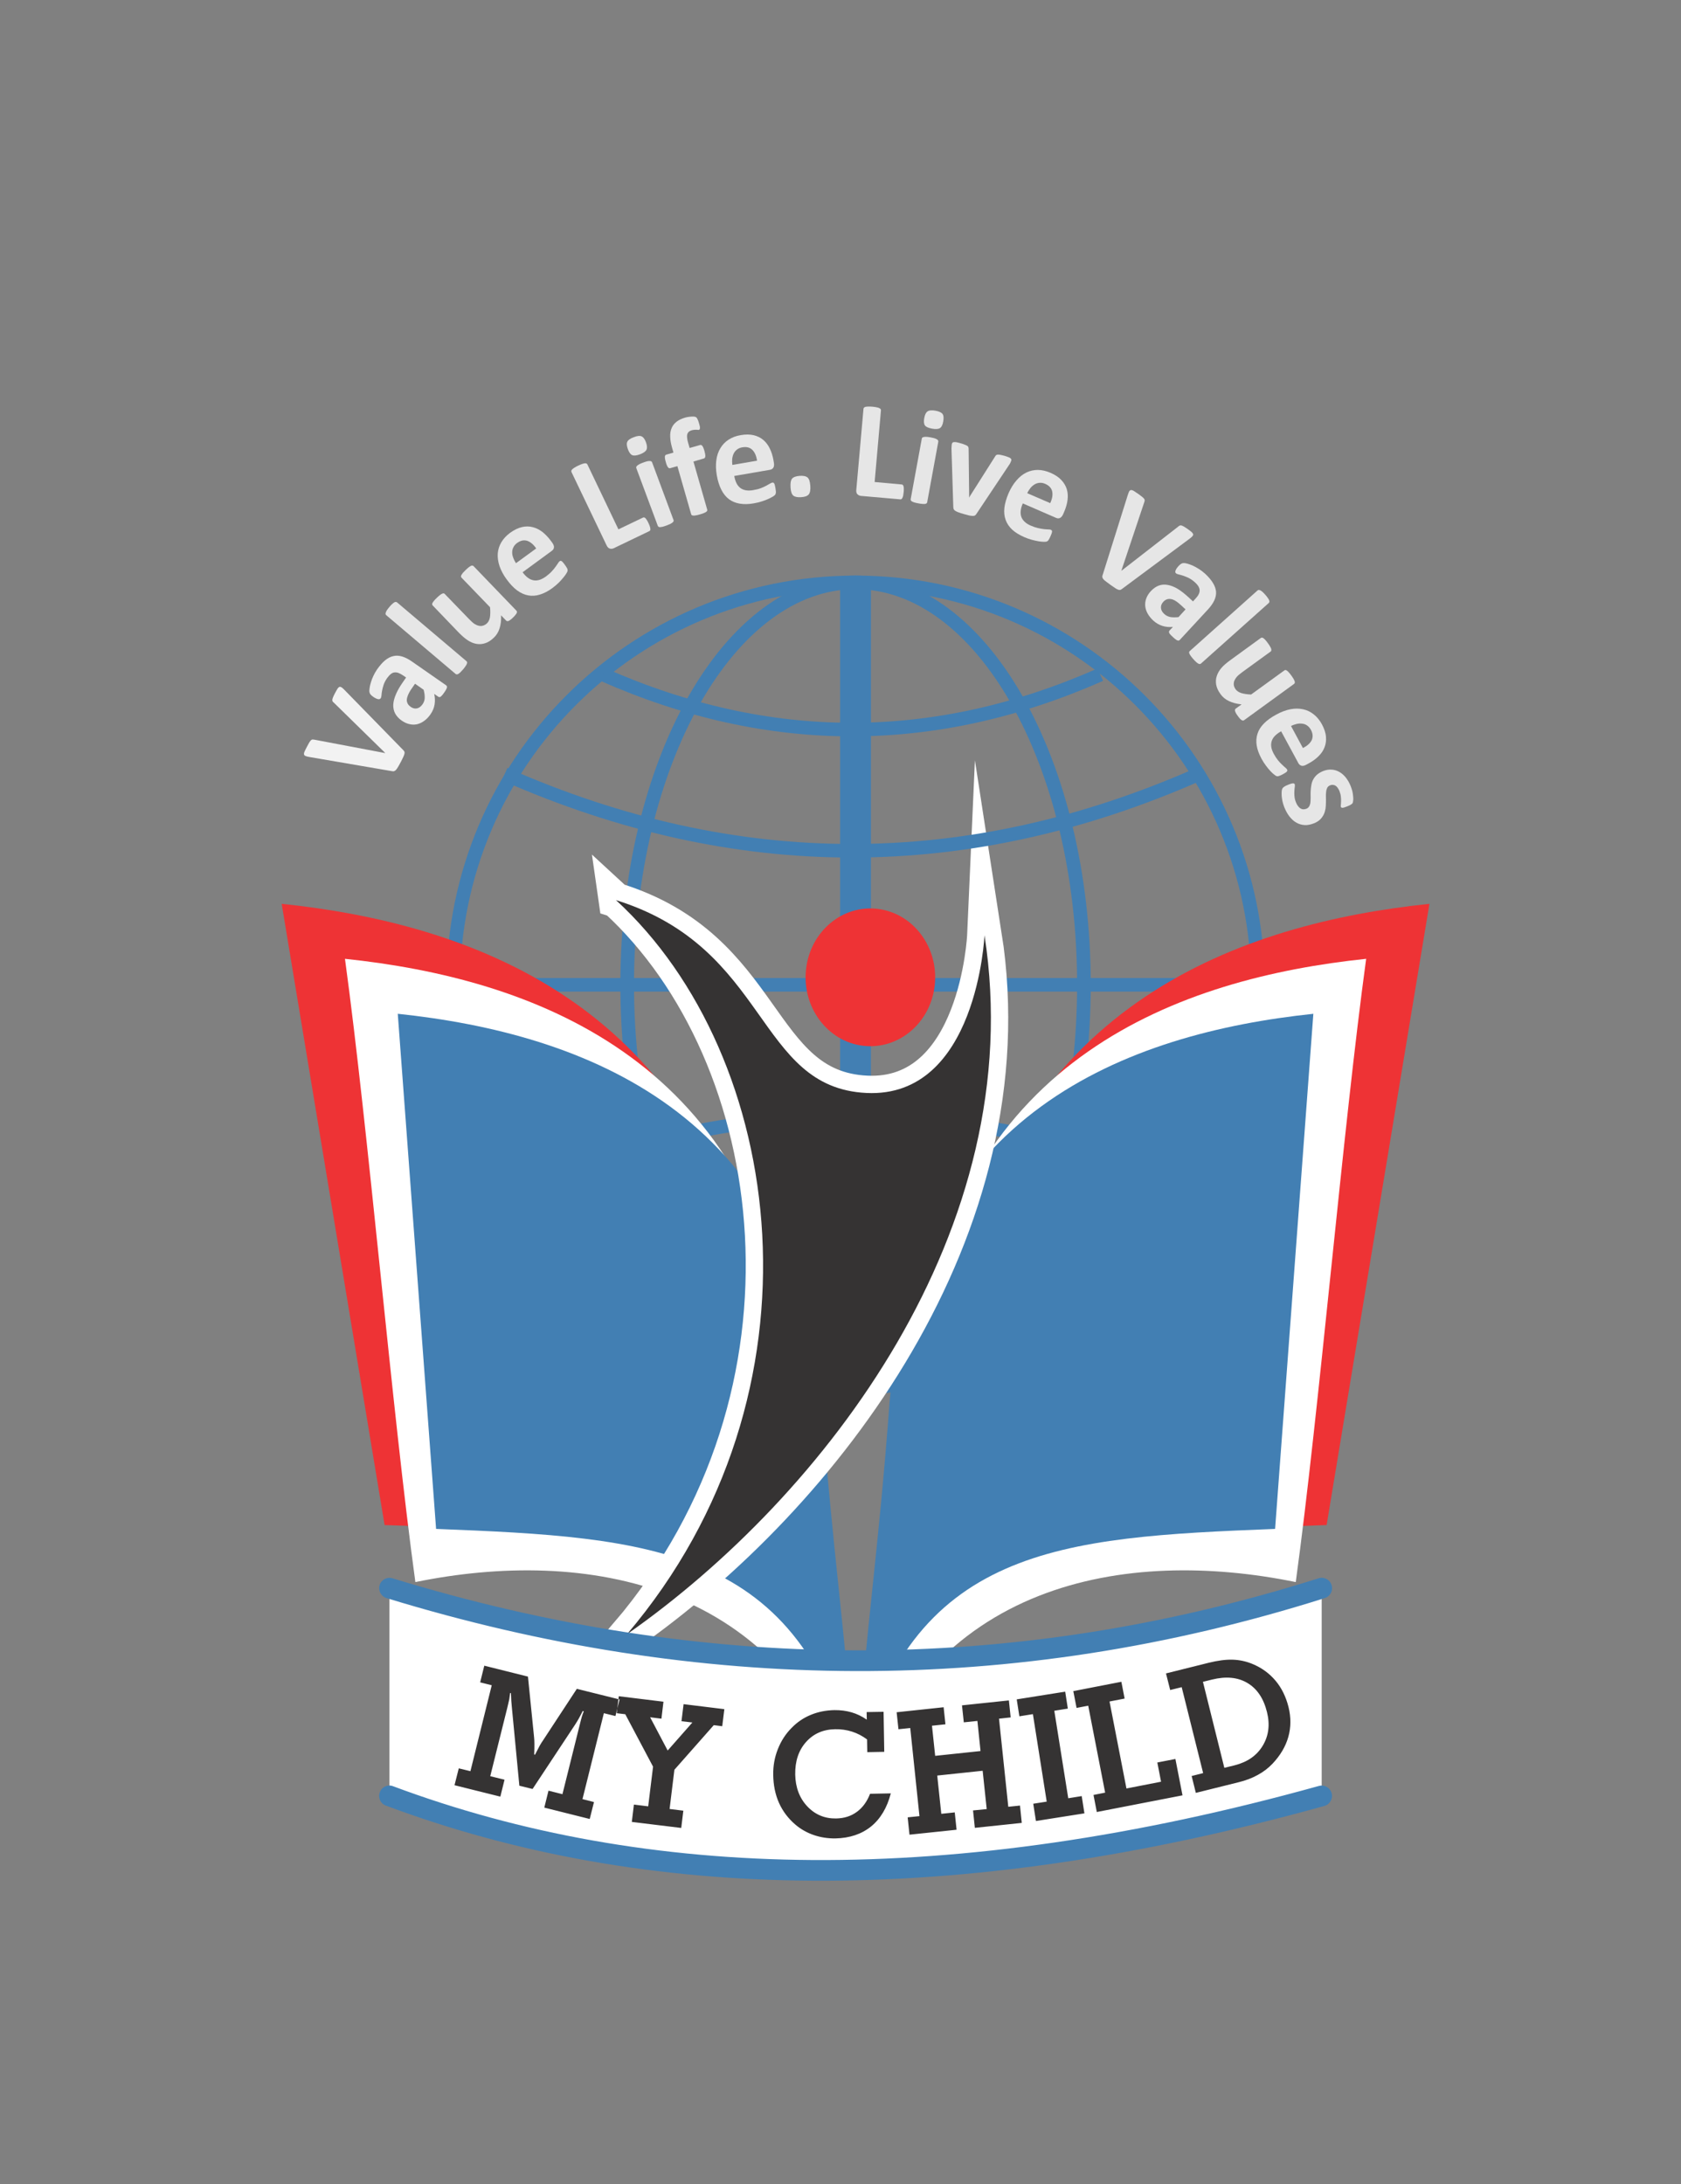 <?xml version="1.0" encoding="UTF-8" standalone="no"?>
<svg
   xmlns:dc="http://purl.org/dc/elements/1.1/"
   xmlns:cc="http://creativecommons.org/ns#"
   xmlns:rdf="http://www.w3.org/1999/02/22-rdf-syntax-ns#"
   xmlns:svg="http://www.w3.org/2000/svg"
   xmlns="http://www.w3.org/2000/svg"
   xmlns:sodipodi="http://sodipodi.sourceforge.net/DTD/sodipodi-0.dtd"
   xmlns:inkscape="http://www.inkscape.org/namespaces/inkscape"
   width="97pt"
   height="126pt"
   viewBox="0 0 97 126"
   version="1.1"
   id="svg3336"
   inkscape:version="0.92.2 (5c3e80d, 2017-08-06)"
   sodipodi:docname="logo.svg"
   inkscape:export-filename="C:\Francis\Technology\RazorPages\MyChildCore\MyChild\wwwroot\images\logo1.png"
   inkscape:export-xdpi="96"
   inkscape:export-ydpi="96">
  <rect x="0" y="0" width="97" height="126" fill="#808080" stroke="none"/>
  <defs
     id="defs3423">
    <inkscape:perspective
       sodipodi:type="inkscape:persp3d"
       inkscape:vp_x="0 : 63 : 1"
       inkscape:vp_y="0 : 1000 : 0"
       inkscape:vp_z="97 : 63 : 1"
       inkscape:persp3d-origin="48.5 : 42 : 1"
       id="perspective3427" />
  </defs>
  <sodipodi:namedview
     pagecolor="#ffffff"
     bordercolor="#666666"
     borderopacity="1"
     objecttolerance="10"
     gridtolerance="10"
     guidetolerance="10"
     inkscape:pageopacity="0"
     inkscape:pageshadow="2"
     inkscape:window-width="1920"
     inkscape:window-height="1017"
     id="namedview3421"
     showgrid="false"
     inkscape:zoom="21.384127"
     inkscape:cx="34.968692"
     inkscape:cy="124.04338"
     inkscape:window-x="-8"
     inkscape:window-y="-8"
     inkscape:window-maximized="1"
     inkscape:current-layer="surface744" />
  <g
     id="surface744"
     transform="translate(0,-9.4032641e-6)">
    <path
       style="fill:none;stroke:#427fb3;stroke-width:0.783;stroke-linecap:butt;stroke-linejoin:miter;stroke-miterlimit:22.926;stroke-opacity:1"
       d="m -0.001,-9.5e-4 c 12.82,0 23.219,-10.395 23.219,-23.215 0,-12.816 -10.398,-23.215 -23.219,-23.215 -12.816,0 -23.211,10.398 -23.211,23.215 0,12.82 10.395,23.215 23.211,23.215 z"
       id="path3339"
       inkscape:connector-curvature="0"
       transform="matrix(1,0,0,-1,49.368,33.593)" />
    <path
       style="fill:none;stroke:#427fb3;stroke-width:0.787;stroke-linecap:butt;stroke-linejoin:miter;stroke-miterlimit:22.926;stroke-opacity:1"
       d="m -0.001,-9.5e-4 c 7.281,0 13.18,-10.395 13.18,-23.215 0,-12.816 -5.898,-23.215 -13.18,-23.215 -7.273,0 -13.176,10.398 -13.176,23.215 0,12.82 5.902,23.215 13.176,23.215 z"
       id="path3341"
       inkscape:connector-curvature="0"
       transform="matrix(1,0,0,-1,49.368,33.593)" />
    <path
       style="fill:none;stroke:#427fb3;stroke-width:0.783;stroke-linecap:butt;stroke-linejoin:miter;stroke-miterlimit:22.926;stroke-opacity:1"
       d="m 0.002,-9.9375e-4 46.469,0"
       id="path3343"
       inkscape:connector-curvature="0"
       transform="matrix(1,0,0,-1,26.135,56.808)" />
    <path
       style="fill:none;stroke:#427fb3;stroke-width:1.78;stroke-linecap:butt;stroke-linejoin:miter;stroke-miterlimit:22.926;stroke-opacity:1"
       d="m -0.001,5.375e-4 0,46.465"
       id="path3345"
       inkscape:connector-curvature="0"
       transform="matrix(1,0,0,-1,49.368,80.04)" />
    <path
       style="fill:none;stroke:#427fb3;stroke-width:0.783;stroke-linecap:butt;stroke-linejoin:miter;stroke-miterlimit:22.926;stroke-opacity:1"
       d="m -0.002,0.001 c 13.352,5.895 26.703,5.895 40.059,0"
       id="path3347"
       inkscape:connector-curvature="0"
       transform="matrix(1,0,0,-1,29.123,68.798)" />
    <path
       style="fill:none;stroke:#427fb3;stroke-width:0.783;stroke-linecap:butt;stroke-linejoin:miter;stroke-miterlimit:22.926;stroke-opacity:1"
       d="M -0.002,-4.5625e-4 C 9.564,4.222 19.123,4.222 28.686,-4.5625e-4"
       id="path3349"
       inkscape:connector-curvature="0"
       transform="matrix(1,0,0,-1,34.807,74.535)" />
    <path
       style="fill:#ee3335;fill-opacity:1;fill-rule:evenodd;stroke:none"
       d="m 16.254,52.137 5.938,35.836 c 12.469,0.488 21.82,-0.047 26.609,12.996 C 47.035,92.145 45.273,83.316 43.508,74.492 40.039,57.812 27.051,53.262 16.254,52.137"
       id="path3351"
       inkscape:connector-curvature="0" />
    <path
       style="fill:#ee3335;fill-opacity:1;fill-rule:evenodd;stroke:none"
       d="M 82.484,52.137 76.551,87.973 C 64.074,88.461 54.727,87.926 49.941,100.969 51.707,92.145 53.469,83.316 55.23,74.492 58.699,57.812 71.688,53.262 82.484,52.137"
       id="path3353"
       inkscape:connector-curvature="0" />
    <path
       style="fill:#ffffff;fill-opacity:1;fill-rule:evenodd;stroke:none"
       d="m 19.906,55.309 c 1.352,9.906 2.707,26.051 4.062,35.953 9.68,-1.98 21.438,-0.164 25.398,12.879 C 48.164,95.312 46.957,86.488 45.75,77.664 43.336,60.984 30.629,56.434 19.906,55.309"
       id="path3355"
       inkscape:connector-curvature="0" />
    <path
       style="fill:#ffffff;fill-opacity:1;fill-rule:evenodd;stroke:none"
       d="M 78.832,55.309 C 77.48,65.215 76.125,81.359 74.77,91.262 65.086,89.281 53.332,91.098 49.367,104.141 50.574,95.312 51.781,86.488 52.988,77.664 55.402,60.984 68.109,56.434 78.832,55.309"
       id="path3357"
       inkscape:connector-curvature="0" />
    <path
       style="fill:#427fb3;fill-opacity:1;fill-rule:evenodd;stroke:none"
       d="m 22.953,58.48 c 0.738,9.906 1.477,19.809 2.211,29.715 12.41,0.488 21.059,1 24.203,14.039 C 48.715,93.41 48.059,89.66 47.402,80.836 46.031,64.156 33.609,59.605 22.953,58.48"
       id="path3359"
       inkscape:connector-curvature="0" />
    <path
       style="fill:#427fb3;fill-opacity:1;fill-rule:evenodd;stroke:none"
       d="m 75.785,58.48 c -0.734,9.906 -1.473,19.809 -2.207,29.715 -12.41,0.488 -21.062,1 -24.211,14.039 0.656,-8.824 1.312,-12.574 1.969,-21.398 1.375,-16.68 13.793,-21.23 24.449,-22.355"
       id="path3361"
       inkscape:connector-curvature="0" />
    <path
       style="fill:none;stroke:#ffffff;stroke-width:2;stroke-linecap:round;stroke-linejoin:miter;stroke-miterlimit:22.926;stroke-opacity:1"
       d="M -3.125e-5,0.001 C 9.785,-8.964 12.512,-28.382 0.637,-42.347 c 11.387,7.965 23.258,23.375 20.629,40.324 0,0 -0.418,-9.406 -6.809,-9.102 -6.395,0.309 -5.57,8.355 -14.457,11.125 z"
       id="path3363"
       inkscape:connector-curvature="0"
       transform="matrix(1,0,0,-1,35.543,51.923)" />
    <path
       style="fill:#353333;fill-opacity:1;fill-rule:evenodd;stroke:none"
       d="m 35.543,51.922 c 9.785,8.965 12.512,28.383 0.637,42.348 11.387,-7.965 23.258,-23.375 20.629,-40.324 0,0 -0.418,9.406 -6.809,9.102 -6.395,-0.309 -5.57,-8.355 -14.457,-11.125"
       id="path3365"
       inkscape:connector-curvature="0" />
    <path
       style="fill:#ee3335;fill-opacity:1;fill-rule:evenodd;stroke:none"
       d="m 50.656,52.43 c 2.051,0.254 3.52,2.227 3.281,4.406 -0.238,2.18 -2.094,3.738 -4.145,3.488 -2.051,-0.254 -3.52,-2.227 -3.281,-4.406 0.238,-2.18 2.094,-3.742 4.145,-3.488"
       id="path3367"
       inkscape:connector-curvature="0" />
    <path
       style="fill:#ffffff;fill-opacity:1;fill-rule:evenodd;stroke:none"
       d="m 22.473,91.613 c 17.934,5.492 35.859,5.668 53.793,0 l 0,11.984 c -21.359,5.941 -39.047,5.516 -53.793,0 z"
       id="path3369"
       inkscape:connector-curvature="0" />
    <path
       style="fill:#427fb3;fill-opacity:1;fill-rule:evenodd;stroke:none"
       d="m 76.105,103.023 c 0.32,-0.09 0.648,0.098 0.734,0.414 0.09,0.32 -0.098,0.648 -0.414,0.738 -10.734,2.984 -20.551,4.367 -29.539,4.312 -9.008,-0.051 -17.184,-1.551 -24.621,-4.332 -0.309,-0.113 -0.469,-0.457 -0.348,-0.77 0.113,-0.309 0.457,-0.465 0.762,-0.348 7.312,2.73 15.352,4.203 24.211,4.258 8.879,0.051 18.586,-1.32 29.215,-4.273"
       id="path3371"
       inkscape:connector-curvature="0" />
    <path
       style="fill:#427fb3;fill-opacity:1;fill-rule:evenodd;stroke:none"
       d="m 22.301,92.184 c -0.312,-0.098 -0.492,-0.43 -0.398,-0.742 0.094,-0.316 0.43,-0.496 0.746,-0.398 8.91,2.727 17.816,4.137 26.719,4.156 8.906,0.023 17.812,-1.344 26.719,-4.156 0.316,-0.102 0.652,0.074 0.75,0.391 0.102,0.312 -0.074,0.652 -0.391,0.75 -9.02,2.852 -18.043,4.234 -27.078,4.211 -9.023,-0.023 -18.047,-1.449 -27.066,-4.211"
       id="path3373"
       inkscape:connector-curvature="0" />
    <path
       style="fill:#353333;fill-opacity:1;fill-rule:evenodd;stroke:none"
       d="m 69.004,103.422 2.465,-0.613 c 0.418,-0.102 0.785,-0.242 1.109,-0.422 0.324,-0.176 0.605,-0.391 0.848,-0.645 0.453,-0.48 0.758,-0.992 0.914,-1.547 C 74.496,99.645 74.5,99.066 74.352,98.469 74.203,97.875 73.953,97.367 73.605,96.953 73.25,96.531 72.809,96.207 72.27,95.984 c -0.367,-0.152 -0.75,-0.234 -1.148,-0.246 -0.398,-0.012 -0.855,0.051 -1.383,0.18 l -2.457,0.613 0.242,0.957 0.664,-0.164 1.238,4.957 -0.664,0.168 z m 1.645,-1.445 0.602,-0.148 c 0.734,-0.188 1.273,-0.562 1.613,-1.129 0.344,-0.57 0.426,-1.215 0.246,-1.938 C 72.914,97.969 72.535,97.41 71.98,97.082 71.422,96.75 70.738,96.688 69.934,96.887 l -0.52,0.129 z m -3.652,0.801 -0.215,-1.109 1.043,-0.203 0.41,2.098 -4.945,0.961 -0.191,-0.984 0.672,-0.133 -0.977,-5.016 -0.672,0.129 -0.188,-0.969 2.773,-0.539 0.188,0.969 -0.871,0.168 L 65,103.168 Z m -7.219,2.266 2.797,-0.441 -0.156,-0.996 -0.777,0.125 -0.805,-5.047 0.781,-0.125 -0.152,-0.977 -2.797,0.445 0.152,0.977 0.781,-0.125 0.797,5.047 -0.777,0.121 z m -7.297,0.789 -0.105,-1 0.68,-0.07 -0.531,-5.082 -0.68,0.07 -0.105,-0.98 2.711,-0.289 0.105,0.984 -0.777,0.082 0.184,1.738 2.617,-0.277 -0.18,-1.738 -0.785,0.082 -0.105,-0.98 2.707,-0.285 0.102,0.98 -0.672,0.074 0.535,5.082 0.676,-0.07 0.102,1 -2.707,0.285 -0.105,-1.004 0.789,-0.078 -0.234,-2.211 -2.621,0.277 0.234,2.207 0.777,-0.082 0.105,1 z m -2.273,-2.359 1.195,-0.023 c -0.215,0.828 -0.594,1.465 -1.141,1.91 -0.547,0.441 -1.238,0.672 -2.062,0.688 -0.434,0.004 -0.852,-0.059 -1.254,-0.199 -0.395,-0.137 -0.75,-0.34 -1.055,-0.602 -0.41,-0.352 -0.727,-0.77 -0.941,-1.25 -0.215,-0.484 -0.324,-1.023 -0.332,-1.617 -0.008,-0.516 0.078,-1.008 0.266,-1.48 0.184,-0.469 0.449,-0.883 0.801,-1.234 0.32,-0.328 0.684,-0.574 1.102,-0.746 0.414,-0.172 0.867,-0.262 1.355,-0.273 0.359,-0.004 0.691,0.039 1,0.129 0.309,0.09 0.598,0.23 0.875,0.422 l -0.008,-0.438 0.977,-0.016 0.039,2.309 -0.98,0.019 -0.012,-0.734 C 49.762,100.137 49.469,99.984 49.16,99.887 48.852,99.789 48.527,99.742 48.188,99.75 c -0.691,0.012 -1.25,0.258 -1.68,0.742 -0.43,0.484 -0.633,1.109 -0.621,1.875 0.016,0.742 0.246,1.352 0.695,1.832 0.449,0.477 1.008,0.711 1.664,0.699 0.465,-0.008 0.863,-0.133 1.195,-0.379 0.336,-0.242 0.59,-0.594 0.766,-1.047 m -12.523,-1.562 -0.281,2.289 -0.824,-0.102 -0.121,1 2.852,0.348 0.121,-0.996 -0.793,-0.098 0.277,-2.262 2.273,-2.574 0.488,0.062 0.121,-0.984 -2.352,-0.289 -0.121,0.984 0.629,0.074 -1.426,1.617 -1.012,-1.918 0.652,0.082 0.117,-0.98 -2.578,-0.316 -0.117,0.98 0.492,0.059 z m -11.457,1.07 0.246,-0.973 0.672,0.164 1.23,-4.957 -0.668,-0.168 0.238,-0.961 2.52,0.629 0.352,3.484 c 0.012,0.109 0.02,0.242 0.02,0.398 0,0.16 0,0.363 -0.012,0.609 l 0.047,0.016 c 0.109,-0.215 0.199,-0.387 0.27,-0.52 0.078,-0.133 0.141,-0.238 0.199,-0.316 l 1.945,-2.965 2.465,0.613 -0.238,0.957 -0.668,-0.164 -1.234,4.957 0.664,0.168 -0.246,0.977 -2.621,-0.656 0.242,-0.977 0.805,0.203 0.988,-3.965 c 0.055,-0.23 0.102,-0.398 0.133,-0.512 0.035,-0.113 0.074,-0.211 0.109,-0.305 l -0.059,-0.016 c -0.102,0.203 -0.188,0.363 -0.25,0.473 -0.062,0.109 -0.125,0.207 -0.184,0.301 l -2.461,3.723 -0.762,-0.188 -0.426,-4.449 c -0.016,-0.148 -0.023,-0.297 -0.039,-0.441 -0.008,-0.145 -0.016,-0.293 -0.02,-0.449 l -0.047,-0.012 c -0.012,0.109 -0.031,0.234 -0.051,0.367 -0.027,0.133 -0.066,0.289 -0.109,0.469 l -0.988,3.965 0.824,0.203 -0.242,0.977 z"
       id="path3375"
       inkscape:connector-curvature="0" />
    <path
       style="fill:none;stroke:#427fb3;stroke-width:0.783;stroke-linecap:butt;stroke-linejoin:miter;stroke-miterlimit:22.926;stroke-opacity:1"
       d="M -0.002,-9.5e-4 C 13.35,-5.895 26.701,-5.895 40.057,-9.5e-4"
       id="path3377"
       inkscape:connector-curvature="0"
       transform="matrix(1,0,0,-1,29.123,44.655)" />
    <path
       style="fill:none;stroke:#427fb3;stroke-width:0.783;stroke-linecap:butt;stroke-linejoin:miter;stroke-miterlimit:22.926;stroke-opacity:1"
       d="m -0.002,9.3125e-4 c 9.566,-4.223 19.125,-4.223 28.688,0"
       id="path3379"
       inkscape:connector-curvature="0"
       transform="matrix(1,0,0,-1,34.807,38.919)" />
    <path
       style="fill:#f2f2f2;fill-opacity:1;fill-rule:nonzero;stroke:none"
       d="m 23.258,43.258 c 0.031,0.031 0.059,0.062 0.074,0.094 0.016,0.031 0.02,0.07 0.008,0.117 -0.008,0.047 -0.027,0.109 -0.062,0.18 -0.031,0.074 -0.082,0.164 -0.137,0.281 -0.051,0.09 -0.094,0.168 -0.125,0.23 -0.035,0.066 -0.07,0.117 -0.098,0.16 -0.027,0.043 -0.055,0.078 -0.078,0.102 -0.023,0.023 -0.051,0.039 -0.074,0.051 -0.023,0.012 -0.047,0.02 -0.074,0.02 -0.027,0 -0.055,-0.004 -0.09,-0.012 l -4.738,-0.812 c -0.098,-0.016 -0.172,-0.035 -0.223,-0.055 -0.055,-0.02 -0.086,-0.051 -0.098,-0.094 -0.008,-0.039 0,-0.098 0.031,-0.168 0.031,-0.07 0.078,-0.168 0.145,-0.289 0.055,-0.105 0.098,-0.188 0.133,-0.242 0.035,-0.059 0.066,-0.098 0.098,-0.125 0.027,-0.023 0.055,-0.039 0.086,-0.039 0.031,0 0.066,0.004 0.109,0.012 l 4.086,0.773 0,-0.004 -2.953,-2.891 c -0.035,-0.027 -0.062,-0.059 -0.082,-0.082 -0.016,-0.027 -0.023,-0.062 -0.02,-0.102 0.004,-0.039 0.02,-0.094 0.047,-0.156 0.027,-0.062 0.066,-0.148 0.125,-0.254 0.055,-0.105 0.102,-0.188 0.137,-0.238 0.039,-0.055 0.078,-0.086 0.117,-0.094 0.039,-0.008 0.078,0.008 0.125,0.039 0.043,0.035 0.102,0.086 0.168,0.156 z"
       id="path3381"
       inkscape:connector-curvature="0" />
    <path
       style="fill:#ececec;fill-opacity:1;fill-rule:nonzero;stroke:none"
       d="m 23.949,39.441 -0.211,0.305 c -0.09,0.129 -0.152,0.246 -0.195,0.348 -0.043,0.105 -0.066,0.199 -0.07,0.285 0,0.082 0.023,0.156 0.059,0.223 0.035,0.062 0.094,0.121 0.164,0.172 0.121,0.086 0.242,0.113 0.363,0.09 0.125,-0.027 0.23,-0.105 0.324,-0.238 0.078,-0.113 0.121,-0.234 0.125,-0.371 0.004,-0.133 -0.016,-0.289 -0.062,-0.465 z m 1.793,0.09 c 0.031,0.023 0.047,0.047 0.051,0.082 0.004,0.035 -0.008,0.074 -0.031,0.125 -0.023,0.051 -0.066,0.121 -0.129,0.211 -0.066,0.094 -0.117,0.16 -0.156,0.195 -0.035,0.039 -0.07,0.062 -0.102,0.066 -0.027,0.008 -0.059,0 -0.09,-0.023 L 25.055,40.027 c 0.047,0.207 0.055,0.406 0.023,0.605 -0.031,0.199 -0.109,0.387 -0.234,0.57 -0.105,0.148 -0.219,0.273 -0.348,0.367 -0.125,0.098 -0.262,0.164 -0.406,0.203 -0.145,0.035 -0.289,0.039 -0.445,0.004 -0.152,-0.031 -0.305,-0.098 -0.465,-0.207 -0.168,-0.121 -0.293,-0.254 -0.375,-0.406 -0.082,-0.152 -0.117,-0.32 -0.113,-0.504 0.008,-0.184 0.059,-0.383 0.152,-0.602 0.09,-0.215 0.223,-0.449 0.398,-0.699 L 23.434,39.082 23.258,38.961 c -0.094,-0.062 -0.18,-0.109 -0.262,-0.141 -0.078,-0.031 -0.156,-0.039 -0.234,-0.031 -0.074,0.008 -0.145,0.039 -0.211,0.094 -0.07,0.055 -0.141,0.133 -0.211,0.23 -0.094,0.133 -0.16,0.262 -0.203,0.387 -0.043,0.129 -0.07,0.242 -0.09,0.348 -0.02,0.105 -0.031,0.195 -0.035,0.273 -0.008,0.074 -0.023,0.129 -0.047,0.16 -0.016,0.023 -0.039,0.039 -0.066,0.047 -0.027,0.008 -0.059,0.008 -0.094,0 -0.039,-0.008 -0.082,-0.023 -0.125,-0.047 -0.047,-0.023 -0.094,-0.051 -0.145,-0.086 -0.066,-0.047 -0.117,-0.09 -0.148,-0.129 -0.035,-0.035 -0.055,-0.082 -0.066,-0.133 -0.012,-0.051 -0.012,-0.125 0.004,-0.227 0.012,-0.102 0.035,-0.211 0.074,-0.332 0.035,-0.125 0.082,-0.25 0.145,-0.383 0.059,-0.129 0.133,-0.258 0.219,-0.383 0.156,-0.219 0.309,-0.395 0.461,-0.52 0.156,-0.125 0.312,-0.207 0.477,-0.242 0.16,-0.039 0.332,-0.027 0.512,0.027 0.176,0.055 0.367,0.152 0.566,0.293 z"
       id="path3383"
       inkscape:connector-curvature="0" />
    <path
       style="fill:#e6e6e6;fill-opacity:1;fill-rule:nonzero;stroke:none"
       d="m 26.914,38.137 c 0.023,0.016 0.035,0.035 0.039,0.062 0.008,0.023 0,0.055 -0.012,0.09 -0.012,0.039 -0.039,0.082 -0.074,0.133 -0.031,0.051 -0.082,0.113 -0.141,0.188 -0.062,0.07 -0.117,0.129 -0.16,0.172 -0.047,0.043 -0.086,0.074 -0.121,0.094 -0.031,0.02 -0.062,0.027 -0.09,0.027 -0.02,0 -0.043,-0.012 -0.066,-0.027 l -4,-3.387 c -0.02,-0.016 -0.031,-0.035 -0.039,-0.062 -0.008,-0.027 -0.004,-0.059 0.012,-0.094 0.008,-0.039 0.035,-0.082 0.066,-0.137 0.035,-0.051 0.082,-0.113 0.145,-0.188 0.059,-0.07 0.113,-0.129 0.16,-0.168 0.047,-0.043 0.086,-0.074 0.121,-0.094 0.035,-0.02 0.066,-0.027 0.094,-0.023 0.023,0 0.047,0.012 0.066,0.027 z"
       id="path3385"
       inkscape:connector-curvature="0" />
    <path
       style="fill:#e6e6e6;fill-opacity:1;fill-rule:nonzero;stroke:none"
       d="m 29.793,35.219 c 0.02,0.02 0.031,0.039 0.035,0.062 0.008,0.023 0,0.051 -0.012,0.082 -0.016,0.031 -0.039,0.07 -0.074,0.109 -0.031,0.043 -0.074,0.09 -0.133,0.145 -0.059,0.059 -0.113,0.105 -0.156,0.137 -0.043,0.031 -0.078,0.055 -0.109,0.066 -0.031,0.012 -0.059,0.016 -0.082,0.008 -0.023,-0.004 -0.043,-0.016 -0.062,-0.035 L 28.914,35.496 c 0.012,0.285 -0.016,0.535 -0.086,0.746 -0.066,0.215 -0.176,0.395 -0.328,0.539 -0.168,0.164 -0.34,0.273 -0.508,0.324 -0.172,0.055 -0.34,0.066 -0.508,0.035 C 27.316,37.109 27.156,37.043 27,36.941 26.844,36.84 26.668,36.691 26.48,36.5 l -1.508,-1.57 c -0.02,-0.016 -0.031,-0.039 -0.035,-0.062 -0.004,-0.023 0.004,-0.055 0.02,-0.09 0.02,-0.035 0.051,-0.078 0.09,-0.125 0.039,-0.051 0.094,-0.105 0.16,-0.168 0.066,-0.066 0.125,-0.117 0.176,-0.156 0.051,-0.039 0.094,-0.066 0.129,-0.082 0.035,-0.016 0.062,-0.023 0.09,-0.02 0.023,0.004 0.047,0.016 0.062,0.035 l 1.398,1.445 c 0.129,0.133 0.234,0.227 0.32,0.285 0.086,0.051 0.168,0.09 0.25,0.105 0.086,0.02 0.164,0.016 0.242,-0.008 0.082,-0.023 0.156,-0.066 0.227,-0.133 0.09,-0.086 0.145,-0.207 0.172,-0.359 0.023,-0.156 0.027,-0.344 0.004,-0.57 L 26.637,33.328 c -0.02,-0.02 -0.031,-0.043 -0.035,-0.066 -0.004,-0.023 0.004,-0.055 0.02,-0.09 0.02,-0.035 0.047,-0.074 0.086,-0.125 0.043,-0.047 0.098,-0.102 0.164,-0.168 0.07,-0.066 0.125,-0.117 0.176,-0.156 0.051,-0.039 0.09,-0.062 0.129,-0.082 0.031,-0.012 0.062,-0.02 0.09,-0.016 0.02,0.004 0.043,0.016 0.062,0.035 z"
       id="path3387"
       inkscape:connector-curvature="0" />
    <path
       style="fill:#e6e6e6;fill-opacity:1;fill-rule:nonzero;stroke:none"
       d="m 30.941,31.637 c -0.16,-0.234 -0.336,-0.379 -0.523,-0.441 -0.188,-0.059 -0.379,-0.016 -0.578,0.125 -0.098,0.074 -0.172,0.156 -0.215,0.25 -0.047,0.09 -0.07,0.188 -0.07,0.289 -0.004,0.102 0.02,0.203 0.059,0.312 0.039,0.109 0.094,0.215 0.16,0.316 z M 31.871,31.312 c 0.07,0.102 0.102,0.188 0.094,0.266 -0.008,0.078 -0.047,0.145 -0.125,0.199 l -1.684,1.234 c 0.09,0.121 0.184,0.223 0.285,0.301 0.102,0.078 0.207,0.133 0.316,0.156 0.113,0.027 0.23,0.02 0.355,-0.012 0.121,-0.035 0.25,-0.102 0.387,-0.199 0.133,-0.102 0.25,-0.199 0.336,-0.293 0.09,-0.098 0.164,-0.184 0.219,-0.266 0.059,-0.078 0.105,-0.148 0.141,-0.203 0.035,-0.059 0.066,-0.098 0.098,-0.121 0.02,-0.012 0.035,-0.02 0.055,-0.023 0.02,0 0.039,0.008 0.062,0.02 0.02,0.012 0.047,0.035 0.074,0.07 0.031,0.031 0.062,0.074 0.102,0.129 0.035,0.047 0.066,0.086 0.086,0.125 0.023,0.031 0.039,0.062 0.055,0.09 0.012,0.027 0.02,0.051 0.023,0.074 0.004,0.023 0.004,0.047 0.004,0.07 -0.004,0.023 -0.027,0.07 -0.066,0.141 -0.043,0.07 -0.102,0.152 -0.176,0.242 -0.074,0.094 -0.168,0.195 -0.273,0.301 -0.105,0.105 -0.227,0.207 -0.363,0.309 -0.246,0.18 -0.488,0.305 -0.719,0.375 -0.234,0.074 -0.457,0.09 -0.68,0.047 -0.219,-0.039 -0.43,-0.137 -0.641,-0.289 -0.207,-0.156 -0.406,-0.367 -0.602,-0.637 -0.188,-0.254 -0.32,-0.508 -0.41,-0.762 -0.082,-0.25 -0.117,-0.492 -0.102,-0.723 0.02,-0.234 0.086,-0.449 0.207,-0.652 0.121,-0.203 0.289,-0.387 0.508,-0.547 0.234,-0.168 0.457,-0.277 0.676,-0.328 0.215,-0.051 0.422,-0.051 0.617,0 0.199,0.047 0.387,0.141 0.562,0.273 0.172,0.137 0.336,0.305 0.484,0.504 z"
       id="path3389"
       inkscape:connector-curvature="0" />
    <path
       style="fill:#e6e6e6;fill-opacity:1;fill-rule:nonzero;stroke:none"
       d="m 37.418,30.176 c 0.035,0.07 0.062,0.133 0.078,0.188 0.02,0.051 0.027,0.094 0.031,0.133 0.008,0.039 0.004,0.066 -0.008,0.09 -0.008,0.023 -0.027,0.043 -0.051,0.051 L 35.414,31.625 C 35.336,31.66 35.262,31.668 35.188,31.645 35.109,31.625 35.051,31.559 35,31.453 l -2.023,-4.223 c -0.012,-0.023 -0.012,-0.047 -0.008,-0.074 0.004,-0.027 0.023,-0.055 0.051,-0.082 0.031,-0.027 0.07,-0.062 0.129,-0.098 0.055,-0.035 0.125,-0.074 0.215,-0.117 0.09,-0.043 0.164,-0.074 0.227,-0.094 0.059,-0.02 0.109,-0.035 0.152,-0.039 0.039,-0.004 0.074,0 0.098,0.012 0.023,0.012 0.043,0.031 0.055,0.055 l 1.789,3.742 1.414,-0.676 c 0.02,-0.012 0.047,-0.016 0.066,-0.012 0.027,0.004 0.051,0.02 0.078,0.043 0.027,0.027 0.051,0.062 0.082,0.109 0.031,0.047 0.062,0.105 0.094,0.176"
       id="path3391"
       inkscape:connector-curvature="0" />
    <path
       style="fill:#e6e6e6;fill-opacity:1;fill-rule:nonzero;stroke:none"
       d="m 38.863,29.992 c 0.012,0.027 0.012,0.051 0.004,0.074 -0.008,0.027 -0.027,0.051 -0.059,0.074 -0.027,0.027 -0.074,0.055 -0.129,0.082 -0.055,0.027 -0.125,0.055 -0.215,0.09 -0.09,0.035 -0.164,0.055 -0.223,0.074 -0.062,0.012 -0.109,0.02 -0.148,0.023 -0.043,0 -0.07,-0.008 -0.09,-0.02 -0.023,-0.016 -0.039,-0.035 -0.047,-0.059 L 36.719,27.008 c -0.008,-0.023 -0.012,-0.047 -0.004,-0.074 0.008,-0.023 0.027,-0.047 0.055,-0.074 0.031,-0.027 0.074,-0.055 0.129,-0.086 0.055,-0.027 0.125,-0.059 0.215,-0.09 0.09,-0.035 0.164,-0.059 0.227,-0.074 0.059,-0.012 0.109,-0.02 0.148,-0.016 0.039,0 0.07,0.004 0.094,0.02 0.02,0.012 0.035,0.031 0.047,0.059 z m -1.59,-4.484 c 0.07,0.191 0.078,0.336 0.031,0.434 -0.047,0.102 -0.172,0.188 -0.375,0.266 -0.203,0.074 -0.352,0.09 -0.449,0.047 -0.098,-0.043 -0.18,-0.156 -0.246,-0.336 -0.07,-0.191 -0.086,-0.336 -0.035,-0.438 0.043,-0.098 0.168,-0.188 0.375,-0.262 0.199,-0.078 0.352,-0.094 0.449,-0.047 0.098,0.043 0.184,0.156 0.25,0.336"
       id="path3393"
       inkscape:connector-curvature="0" />
    <path
       style="fill:#e6e6e6;fill-opacity:1;fill-rule:nonzero;stroke:none"
       d="m 40.336,24.418 c 0.023,0.074 0.035,0.133 0.047,0.18 0.008,0.047 0.008,0.082 0.004,0.113 0,0.023 -0.008,0.043 -0.02,0.059 -0.008,0.012 -0.02,0.02 -0.035,0.023 -0.016,0.004 -0.039,0.008 -0.059,0.004 -0.027,-0.004 -0.055,-0.008 -0.086,-0.008 -0.039,0 -0.074,0 -0.121,0.004 -0.043,0.004 -0.094,0.012 -0.152,0.027 -0.062,0.02 -0.121,0.047 -0.16,0.082 -0.043,0.035 -0.074,0.082 -0.094,0.137 -0.016,0.059 -0.02,0.125 -0.012,0.207 0.004,0.078 0.023,0.172 0.055,0.281 l 0.09,0.316 0.602,-0.172 c 0.023,-0.008 0.047,-0.008 0.066,0 0.023,0.008 0.043,0.023 0.066,0.051 0.02,0.023 0.039,0.062 0.062,0.113 0.02,0.047 0.039,0.109 0.062,0.184 0.039,0.141 0.055,0.246 0.047,0.312 -0.008,0.066 -0.035,0.105 -0.082,0.117 l -0.602,0.176 0.793,2.766 c 0.008,0.023 0.008,0.051 0,0.074 -0.012,0.023 -0.031,0.047 -0.062,0.066 -0.031,0.023 -0.078,0.047 -0.137,0.07 -0.059,0.023 -0.133,0.051 -0.223,0.074 -0.09,0.027 -0.164,0.047 -0.227,0.055 -0.062,0.012 -0.113,0.016 -0.152,0.012 -0.039,0 -0.066,-0.012 -0.09,-0.023 -0.016,-0.016 -0.027,-0.035 -0.035,-0.062 l -0.793,-2.766 -0.414,0.117 c -0.051,0.016 -0.094,-0.004 -0.133,-0.059 -0.043,-0.055 -0.082,-0.148 -0.121,-0.293 -0.023,-0.07 -0.035,-0.137 -0.047,-0.188 -0.008,-0.055 -0.008,-0.098 -0.008,-0.129 0.004,-0.031 0.016,-0.059 0.027,-0.074 0.016,-0.02 0.035,-0.031 0.059,-0.039 l 0.41,-0.117 -0.082,-0.289 c -0.066,-0.23 -0.102,-0.441 -0.105,-0.629 -0.008,-0.188 0.02,-0.352 0.082,-0.496 0.059,-0.145 0.156,-0.266 0.285,-0.367 0.133,-0.102 0.297,-0.18 0.496,-0.238 0.098,-0.027 0.191,-0.043 0.281,-0.051 0.09,-0.008 0.164,-0.012 0.219,-0.008 0.055,0.008 0.094,0.016 0.113,0.027 0.023,0.012 0.043,0.031 0.066,0.059 0.016,0.031 0.039,0.07 0.059,0.117 0.02,0.047 0.039,0.109 0.059,0.184"
       id="path3395"
       inkscape:connector-curvature="0" />
    <path
       style="fill:#e6e6e6;fill-opacity:1;fill-rule:nonzero;stroke:none"
       d="m 43.684,26.574 c -0.039,-0.277 -0.133,-0.488 -0.273,-0.625 -0.145,-0.141 -0.336,-0.188 -0.578,-0.145 -0.121,0.02 -0.219,0.062 -0.301,0.125 -0.082,0.062 -0.145,0.137 -0.191,0.227 -0.047,0.09 -0.074,0.195 -0.09,0.309 -0.008,0.113 -0.008,0.23 0.008,0.355 z m 0.973,0.125 c 0.02,0.121 0.008,0.215 -0.031,0.277 -0.043,0.07 -0.109,0.109 -0.199,0.125 l -2.059,0.355 c 0.027,0.148 0.066,0.281 0.121,0.398 0.055,0.117 0.129,0.211 0.215,0.281 0.09,0.074 0.199,0.121 0.324,0.145 0.125,0.023 0.27,0.023 0.434,-0.008 0.164,-0.027 0.312,-0.062 0.434,-0.109 0.121,-0.047 0.227,-0.094 0.312,-0.141 0.086,-0.047 0.16,-0.086 0.215,-0.121 0.059,-0.035 0.105,-0.059 0.141,-0.062 0.023,-0.004 0.043,-0.004 0.059,0.004 0.02,0.004 0.035,0.02 0.047,0.043 0.016,0.02 0.031,0.051 0.039,0.094 0.012,0.043 0.023,0.098 0.035,0.164 0.008,0.059 0.016,0.105 0.02,0.148 0.008,0.039 0.008,0.074 0.008,0.105 0,0.027 -0.004,0.055 -0.012,0.074 -0.008,0.023 -0.016,0.043 -0.027,0.066 -0.016,0.02 -0.055,0.055 -0.121,0.098 -0.07,0.043 -0.156,0.09 -0.266,0.141 -0.109,0.051 -0.234,0.098 -0.379,0.145 -0.141,0.047 -0.297,0.086 -0.465,0.113 -0.297,0.055 -0.57,0.059 -0.809,0.02 -0.238,-0.039 -0.449,-0.125 -0.629,-0.258 -0.18,-0.137 -0.324,-0.316 -0.441,-0.547 -0.117,-0.23 -0.207,-0.512 -0.262,-0.836 -0.055,-0.312 -0.062,-0.602 -0.027,-0.863 0.035,-0.266 0.113,-0.496 0.234,-0.695 0.117,-0.199 0.273,-0.363 0.473,-0.492 0.199,-0.129 0.43,-0.219 0.699,-0.262 0.281,-0.051 0.531,-0.047 0.75,0.004 0.215,0.051 0.398,0.141 0.555,0.273 0.156,0.133 0.281,0.297 0.375,0.496 0.098,0.199 0.168,0.422 0.211,0.668 z"
       id="path3397"
       inkscape:connector-curvature="0" />
    <path
       style="fill:#e6e6e6;fill-opacity:1;fill-rule:nonzero;stroke:none"
       d="m 46.758,28.02 c 0.016,0.246 -0.016,0.414 -0.094,0.504 -0.078,0.09 -0.223,0.145 -0.438,0.156 -0.215,0.016 -0.367,-0.02 -0.453,-0.094 -0.09,-0.078 -0.141,-0.234 -0.156,-0.469 -0.016,-0.25 0.016,-0.418 0.09,-0.508 0.078,-0.09 0.227,-0.145 0.445,-0.16 0.211,-0.012 0.363,0.02 0.449,0.098 0.09,0.078 0.137,0.234 0.156,0.473"
       id="path3399"
       inkscape:connector-curvature="0" />
    <path
       style="fill:#e6e6e6;fill-opacity:1;fill-rule:nonzero;stroke:none"
       d="m 52.145,28.383 c -0.012,0.078 -0.02,0.145 -0.027,0.199 -0.012,0.055 -0.027,0.098 -0.043,0.133 -0.016,0.035 -0.035,0.059 -0.055,0.074 -0.02,0.012 -0.043,0.02 -0.066,0.016 l -2.273,-0.199 c -0.086,-0.008 -0.152,-0.043 -0.207,-0.098 -0.055,-0.055 -0.074,-0.145 -0.062,-0.258 l 0.414,-4.664 c 0,-0.027 0.012,-0.051 0.031,-0.07 0.016,-0.02 0.047,-0.035 0.086,-0.047 0.039,-0.008 0.094,-0.016 0.156,-0.016 0.066,-0.004 0.148,0 0.246,0.008 0.102,0.008 0.18,0.02 0.242,0.035 0.066,0.012 0.117,0.027 0.152,0.047 0.039,0.016 0.062,0.035 0.078,0.059 0.012,0.02 0.02,0.047 0.016,0.074 l -0.363,4.129 1.559,0.141 c 0.023,0 0.047,0.012 0.066,0.027 0.016,0.016 0.031,0.039 0.039,0.074 0.012,0.035 0.02,0.078 0.02,0.133 0,0.055 0,0.121 -0.008,0.203"
       id="path3401"
       inkscape:connector-curvature="0" />
    <path
       style="fill:#e6e6e6;fill-opacity:1;fill-rule:nonzero;stroke:none"
       d="m 54.43,24.301 c -0.031,0.199 -0.098,0.332 -0.188,0.391 -0.094,0.062 -0.246,0.074 -0.457,0.035 -0.215,-0.039 -0.355,-0.102 -0.414,-0.188 -0.059,-0.086 -0.074,-0.227 -0.039,-0.418 0.035,-0.199 0.098,-0.328 0.191,-0.391 0.09,-0.062 0.242,-0.078 0.457,-0.039 0.215,0.039 0.348,0.105 0.41,0.191 0.062,0.09 0.074,0.227 0.039,0.418 m -0.926,4.668 c -0.004,0.027 -0.012,0.047 -0.035,0.066 -0.016,0.016 -0.047,0.027 -0.086,0.035 -0.039,0.004 -0.09,0.008 -0.148,0 -0.062,-0.004 -0.141,-0.012 -0.234,-0.031 -0.094,-0.016 -0.168,-0.035 -0.227,-0.051 -0.062,-0.02 -0.109,-0.035 -0.145,-0.059 -0.031,-0.016 -0.055,-0.039 -0.066,-0.062 -0.012,-0.02 -0.016,-0.047 -0.012,-0.07 l 0.641,-3.492 c 0.004,-0.023 0.012,-0.047 0.031,-0.062 0.02,-0.016 0.051,-0.027 0.09,-0.035 0.039,-0.008 0.09,-0.012 0.148,-0.008 0.066,0.004 0.145,0.012 0.234,0.031 0.094,0.016 0.172,0.035 0.23,0.051 0.059,0.02 0.105,0.039 0.141,0.062 0.031,0.02 0.055,0.043 0.066,0.062 0.012,0.023 0.016,0.047 0.012,0.074 z"
       id="path3403"
       inkscape:connector-curvature="0" />
    <path
       style="fill:#e6e6e6;fill-opacity:1;fill-rule:nonzero;stroke:none"
       d="m 58.352,26.566 c -0.004,0.016 -0.012,0.027 -0.016,0.047 -0.008,0.016 -0.016,0.035 -0.023,0.059 -0.012,0.02 -0.023,0.043 -0.035,0.07 -0.016,0.023 -0.031,0.055 -0.055,0.086 l -1.875,2.809 c -0.023,0.039 -0.051,0.07 -0.078,0.09 -0.031,0.023 -0.07,0.031 -0.121,0.035 -0.055,0 -0.121,-0.008 -0.207,-0.023 -0.082,-0.02 -0.195,-0.051 -0.324,-0.086 -0.133,-0.039 -0.238,-0.07 -0.32,-0.102 -0.082,-0.031 -0.141,-0.059 -0.184,-0.09 -0.043,-0.027 -0.07,-0.059 -0.082,-0.09 -0.012,-0.035 -0.023,-0.074 -0.023,-0.117 l -0.105,-3.375 c 0,-0.055 0.004,-0.105 0.008,-0.148 0,-0.043 0.004,-0.074 0.008,-0.094 0.004,-0.016 0.008,-0.035 0.012,-0.047 0.008,-0.027 0.023,-0.047 0.039,-0.062 0.023,-0.016 0.051,-0.023 0.086,-0.027 0.039,-0.004 0.09,0 0.152,0.012 0.062,0.016 0.137,0.031 0.23,0.059 0.102,0.027 0.18,0.055 0.238,0.082 0.062,0.02 0.109,0.043 0.141,0.066 0.031,0.023 0.055,0.047 0.059,0.07 0.008,0.027 0.016,0.059 0.016,0.09 l 0.031,2.723 -0.004,0.105 0.051,-0.09 1.457,-2.297 c 0.016,-0.031 0.035,-0.055 0.059,-0.07 0.02,-0.016 0.051,-0.027 0.09,-0.027 0.039,-0.004 0.086,0.004 0.145,0.012 0.062,0.012 0.141,0.031 0.234,0.055 0.086,0.027 0.164,0.051 0.219,0.074 0.055,0.02 0.102,0.043 0.125,0.062 0.031,0.023 0.047,0.047 0.055,0.07 0.008,0.02 0.008,0.047 0,0.07"
       id="path3405"
       inkscape:connector-curvature="0" />
    <path
       style="fill:#e6e6e6;fill-opacity:1;fill-rule:nonzero;stroke:none"
       d="m 60.602,29.023 c 0.117,-0.254 0.156,-0.48 0.113,-0.676 -0.043,-0.191 -0.176,-0.336 -0.398,-0.434 -0.113,-0.051 -0.223,-0.07 -0.324,-0.062 -0.102,0.008 -0.199,0.035 -0.285,0.086 -0.086,0.051 -0.168,0.121 -0.242,0.207 -0.07,0.09 -0.137,0.191 -0.191,0.305 z m 0.746,0.637 c -0.051,0.113 -0.109,0.184 -0.184,0.219 -0.07,0.031 -0.145,0.031 -0.23,-0.008 l -1.914,-0.832 c -0.062,0.141 -0.102,0.273 -0.117,0.398 -0.02,0.129 -0.008,0.246 0.023,0.355 0.035,0.109 0.098,0.207 0.191,0.297 0.09,0.09 0.211,0.168 0.367,0.234 0.152,0.066 0.297,0.113 0.422,0.141 0.129,0.031 0.242,0.047 0.34,0.059 0.098,0.008 0.18,0.016 0.246,0.016 0.066,0 0.117,0.008 0.152,0.023 0.02,0.012 0.035,0.023 0.047,0.035 0.012,0.016 0.016,0.035 0.016,0.062 0,0.027 -0.008,0.059 -0.02,0.102 -0.016,0.043 -0.035,0.094 -0.062,0.156 -0.02,0.051 -0.043,0.098 -0.062,0.133 -0.02,0.035 -0.035,0.066 -0.055,0.094 -0.012,0.023 -0.031,0.043 -0.047,0.059 -0.02,0.012 -0.039,0.023 -0.062,0.035 -0.023,0.012 -0.074,0.016 -0.152,0.016 -0.082,0 -0.184,-0.008 -0.301,-0.027 -0.117,-0.02 -0.25,-0.047 -0.395,-0.086 -0.145,-0.039 -0.297,-0.09 -0.453,-0.16 -0.277,-0.121 -0.508,-0.262 -0.688,-0.426 -0.176,-0.164 -0.305,-0.352 -0.379,-0.562 -0.078,-0.211 -0.102,-0.445 -0.074,-0.699 0.031,-0.258 0.113,-0.539 0.242,-0.844 0.129,-0.289 0.277,-0.535 0.453,-0.734 0.172,-0.203 0.363,-0.355 0.57,-0.457 0.211,-0.102 0.434,-0.152 0.672,-0.152 0.23,0.004 0.477,0.059 0.727,0.168 0.262,0.113 0.469,0.25 0.621,0.414 0.152,0.16 0.258,0.34 0.316,0.531 0.059,0.195 0.07,0.402 0.043,0.621 -0.027,0.223 -0.094,0.445 -0.191,0.676 z"
       id="path3407"
       inkscape:connector-curvature="0" />
    <path
       style="fill:#e6e6e6;fill-opacity:1;fill-rule:nonzero;stroke:none"
       d="m 64.754,33.965 c -0.035,0.027 -0.07,0.051 -0.102,0.062 -0.035,0.008 -0.074,0.008 -0.121,-0.008 -0.047,-0.016 -0.102,-0.043 -0.168,-0.086 -0.066,-0.043 -0.152,-0.102 -0.258,-0.176 -0.082,-0.059 -0.156,-0.113 -0.211,-0.156 -0.062,-0.043 -0.109,-0.082 -0.148,-0.113 -0.039,-0.035 -0.066,-0.066 -0.09,-0.094 -0.02,-0.027 -0.035,-0.055 -0.043,-0.082 -0.008,-0.023 -0.008,-0.051 -0.004,-0.074 0,-0.023 0.008,-0.055 0.023,-0.086 l 1.441,-4.586 c 0.031,-0.098 0.059,-0.168 0.082,-0.219 0.031,-0.047 0.066,-0.074 0.109,-0.078 0.039,-0.004 0.094,0.012 0.16,0.051 0.066,0.043 0.156,0.102 0.27,0.18 0.098,0.07 0.168,0.125 0.223,0.168 0.051,0.043 0.086,0.082 0.109,0.113 0.02,0.031 0.031,0.062 0.027,0.09 -0.004,0.031 -0.016,0.066 -0.027,0.105 l -1.32,3.945 0.008,0 3.262,-2.535 c 0.035,-0.031 0.062,-0.055 0.094,-0.066 0.027,-0.016 0.062,-0.02 0.102,-0.008 0.039,0.008 0.09,0.031 0.148,0.066 0.062,0.035 0.137,0.086 0.238,0.156 0.094,0.07 0.168,0.125 0.219,0.172 0.043,0.043 0.07,0.086 0.074,0.125 0.004,0.039 -0.02,0.078 -0.059,0.117 -0.039,0.043 -0.098,0.09 -0.176,0.148 z"
       id="path3409"
       inkscape:connector-curvature="0" />
    <path
       style="fill:#e6e6e6;fill-opacity:1;fill-rule:nonzero;stroke:none"
       d="m 68.41,35.152 -0.27,-0.25 c -0.117,-0.105 -0.219,-0.188 -0.32,-0.246 -0.094,-0.059 -0.184,-0.09 -0.266,-0.102 -0.086,-0.012 -0.164,-0.004 -0.23,0.023 -0.07,0.027 -0.137,0.074 -0.195,0.137 -0.102,0.109 -0.148,0.227 -0.137,0.352 0.008,0.125 0.07,0.242 0.191,0.352 0.098,0.09 0.215,0.148 0.348,0.176 0.133,0.023 0.289,0.023 0.473,0.004 z m -0.332,1.762 c -0.027,0.027 -0.055,0.043 -0.09,0.039 -0.031,0 -0.07,-0.02 -0.117,-0.047 -0.051,-0.031 -0.109,-0.082 -0.188,-0.156 -0.086,-0.078 -0.148,-0.141 -0.18,-0.18 -0.031,-0.043 -0.047,-0.082 -0.051,-0.109 0,-0.031 0.012,-0.062 0.035,-0.09 l 0.195,-0.207 c -0.211,0.02 -0.414,0 -0.605,-0.059 -0.191,-0.059 -0.367,-0.16 -0.531,-0.309 -0.137,-0.125 -0.238,-0.258 -0.32,-0.398 -0.078,-0.137 -0.125,-0.281 -0.141,-0.43 -0.016,-0.145 0.004,-0.293 0.055,-0.438 0.051,-0.148 0.141,-0.293 0.27,-0.434 0.145,-0.152 0.297,-0.258 0.453,-0.316 0.16,-0.059 0.336,-0.074 0.516,-0.039 0.18,0.031 0.375,0.105 0.578,0.227 0.199,0.121 0.41,0.289 0.637,0.496 l 0.246,0.227 0.145,-0.16 c 0.078,-0.082 0.137,-0.16 0.176,-0.238 0.039,-0.074 0.062,-0.152 0.062,-0.227 0.004,-0.074 -0.02,-0.148 -0.062,-0.227 -0.043,-0.074 -0.109,-0.156 -0.199,-0.238 -0.117,-0.109 -0.238,-0.191 -0.355,-0.254 -0.121,-0.059 -0.23,-0.102 -0.332,-0.137 -0.102,-0.031 -0.191,-0.059 -0.262,-0.074 -0.078,-0.016 -0.125,-0.039 -0.156,-0.066 -0.02,-0.02 -0.035,-0.043 -0.039,-0.07 -0.004,-0.031 0.004,-0.062 0.02,-0.098 0.012,-0.035 0.031,-0.074 0.059,-0.113 0.031,-0.043 0.062,-0.086 0.105,-0.133 0.059,-0.059 0.105,-0.105 0.148,-0.129 0.039,-0.027 0.086,-0.043 0.141,-0.047 0.051,-0.004 0.129,0.008 0.227,0.035 0.094,0.027 0.203,0.066 0.32,0.117 0.113,0.055 0.23,0.117 0.352,0.195 0.121,0.078 0.238,0.168 0.352,0.27 0.195,0.184 0.348,0.359 0.449,0.531 0.105,0.168 0.164,0.336 0.18,0.504 0.012,0.164 -0.023,0.332 -0.102,0.504 -0.078,0.168 -0.203,0.344 -0.367,0.523 z"
       id="path3411"
       inkscape:connector-curvature="0" />
    <path
       style="fill:#e6e6e6;fill-opacity:1;fill-rule:nonzero;stroke:none"
       d="m 69.301,38.277 c -0.02,0.02 -0.039,0.027 -0.066,0.027 -0.027,0.004 -0.055,-0.004 -0.09,-0.023 -0.035,-0.02 -0.074,-0.051 -0.121,-0.09 -0.047,-0.043 -0.102,-0.098 -0.164,-0.168 -0.062,-0.07 -0.113,-0.133 -0.148,-0.184 -0.039,-0.051 -0.062,-0.094 -0.078,-0.129 -0.016,-0.039 -0.02,-0.066 -0.016,-0.094 0.004,-0.023 0.02,-0.043 0.039,-0.062 L 72.562,34.062 c 0.02,-0.016 0.047,-0.027 0.07,-0.031 0.027,0 0.059,0.008 0.094,0.023 0.035,0.02 0.078,0.047 0.125,0.09 0.047,0.039 0.098,0.098 0.164,0.168 0.062,0.07 0.109,0.129 0.145,0.184 0.039,0.051 0.062,0.094 0.074,0.133 0.016,0.035 0.02,0.066 0.012,0.094 -0.004,0.023 -0.016,0.047 -0.035,0.062 z"
       id="path3413"
       inkscape:connector-curvature="0" />
    <path
       style="fill:#e6e6e6;fill-opacity:1;fill-rule:nonzero;stroke:none"
       d="m 71.797,41.539 c -0.02,0.02 -0.047,0.027 -0.066,0.027 -0.027,0 -0.051,-0.008 -0.082,-0.027 -0.031,-0.016 -0.062,-0.043 -0.098,-0.082 -0.035,-0.039 -0.078,-0.09 -0.125,-0.156 -0.051,-0.066 -0.086,-0.125 -0.113,-0.172 -0.023,-0.047 -0.039,-0.086 -0.047,-0.117 -0.008,-0.035 -0.008,-0.062 0,-0.082 0.008,-0.023 0.023,-0.043 0.047,-0.059 l 0.332,-0.238 c -0.285,-0.031 -0.527,-0.094 -0.73,-0.191 -0.199,-0.094 -0.363,-0.227 -0.484,-0.398 -0.141,-0.191 -0.223,-0.375 -0.254,-0.551 -0.027,-0.176 -0.02,-0.344 0.039,-0.508 0.051,-0.16 0.141,-0.309 0.262,-0.453 0.121,-0.141 0.293,-0.289 0.512,-0.449 L 72.75,36.805 c 0.023,-0.016 0.043,-0.023 0.066,-0.023 0.027,-0.004 0.055,0.008 0.086,0.031 0.035,0.023 0.07,0.059 0.113,0.102 0.043,0.051 0.094,0.109 0.145,0.184 0.059,0.078 0.102,0.145 0.129,0.195 0.031,0.055 0.055,0.102 0.066,0.141 0.008,0.035 0.008,0.066 0.004,0.09 -0.004,0.027 -0.02,0.047 -0.043,0.062 l -1.625,1.18 c -0.152,0.109 -0.258,0.203 -0.324,0.277 -0.066,0.078 -0.113,0.156 -0.145,0.234 -0.027,0.082 -0.035,0.16 -0.027,0.242 0.016,0.082 0.047,0.164 0.105,0.242 0.074,0.098 0.184,0.172 0.332,0.219 0.148,0.043 0.336,0.074 0.562,0.082 l 1.914,-1.387 c 0.02,-0.016 0.043,-0.027 0.07,-0.027 0.02,0 0.051,0.012 0.082,0.035 0.031,0.02 0.07,0.055 0.109,0.102 0.043,0.047 0.094,0.109 0.148,0.184 0.055,0.078 0.098,0.141 0.129,0.195 0.031,0.055 0.051,0.102 0.062,0.137 0.012,0.039 0.012,0.066 0.004,0.09 -0.008,0.023 -0.02,0.047 -0.043,0.062 z"
       id="path3415"
       inkscape:connector-curvature="0" />
    <path
       style="fill:#e6e6e6;fill-opacity:1;fill-rule:nonzero;stroke:none"
       d="m 75.184,43.152 c 0.25,-0.129 0.422,-0.281 0.508,-0.461 0.082,-0.18 0.066,-0.379 -0.047,-0.59 -0.059,-0.109 -0.133,-0.191 -0.219,-0.25 -0.082,-0.059 -0.176,-0.094 -0.273,-0.105 -0.105,-0.016 -0.207,-0.012 -0.32,0.012 -0.113,0.027 -0.227,0.066 -0.336,0.121 z M 75.375,44.113 c -0.105,0.059 -0.195,0.078 -0.273,0.059 -0.074,-0.02 -0.137,-0.07 -0.18,-0.148 L 73.926,42.184 c -0.133,0.074 -0.246,0.156 -0.336,0.242 -0.094,0.09 -0.16,0.191 -0.199,0.297 -0.039,0.109 -0.051,0.227 -0.035,0.352 0.016,0.125 0.066,0.262 0.145,0.41 0.082,0.148 0.164,0.273 0.246,0.375 0.082,0.098 0.16,0.184 0.234,0.25 0.07,0.07 0.133,0.125 0.184,0.168 0.051,0.039 0.086,0.078 0.105,0.113 0.012,0.02 0.016,0.039 0.016,0.055 -0.004,0.02 -0.012,0.039 -0.027,0.059 -0.016,0.02 -0.043,0.043 -0.078,0.066 -0.035,0.023 -0.086,0.055 -0.145,0.086 -0.051,0.027 -0.094,0.051 -0.133,0.066 -0.035,0.016 -0.07,0.031 -0.098,0.039 -0.027,0.012 -0.055,0.016 -0.074,0.016 -0.027,0 -0.047,0 -0.07,-0.008 -0.027,-0.008 -0.07,-0.035 -0.133,-0.086 -0.066,-0.047 -0.137,-0.117 -0.219,-0.203 -0.082,-0.086 -0.168,-0.191 -0.258,-0.312 -0.09,-0.117 -0.176,-0.254 -0.258,-0.402 -0.145,-0.27 -0.238,-0.523 -0.277,-0.762 -0.039,-0.238 -0.023,-0.465 0.047,-0.68 0.066,-0.211 0.191,-0.41 0.375,-0.594 0.18,-0.184 0.418,-0.355 0.711,-0.512 0.277,-0.152 0.547,-0.254 0.809,-0.305 0.258,-0.051 0.504,-0.051 0.73,0 0.227,0.047 0.434,0.145 0.617,0.293 0.188,0.145 0.344,0.336 0.477,0.578 0.133,0.25 0.215,0.488 0.23,0.707 0.023,0.223 -0.008,0.426 -0.082,0.617 -0.07,0.188 -0.188,0.359 -0.348,0.516 -0.156,0.156 -0.344,0.293 -0.562,0.41 z"
       id="path3417"
       inkscape:connector-curvature="0" />
    <path
       style="fill:#e6e6e6;fill-opacity:1;fill-rule:nonzero;stroke:none"
       d="m 75.809,47.496 c -0.188,0.074 -0.363,0.109 -0.535,0.098 -0.172,-0.012 -0.328,-0.059 -0.477,-0.145 -0.145,-0.082 -0.273,-0.203 -0.391,-0.352 -0.117,-0.148 -0.211,-0.324 -0.293,-0.52 -0.047,-0.121 -0.082,-0.238 -0.109,-0.352 -0.023,-0.117 -0.039,-0.223 -0.047,-0.32 -0.004,-0.098 -0.004,-0.18 0,-0.25 0.008,-0.07 0.02,-0.121 0.035,-0.156 0.016,-0.039 0.047,-0.074 0.098,-0.109 0.051,-0.039 0.129,-0.078 0.238,-0.121 0.07,-0.027 0.129,-0.051 0.172,-0.062 0.047,-0.012 0.082,-0.02 0.113,-0.02 0.031,0 0.051,0.004 0.066,0.016 0.016,0.008 0.027,0.027 0.035,0.047 0.008,0.027 0.008,0.07 0,0.133 -0.012,0.066 -0.016,0.145 -0.023,0.234 -0.008,0.09 -0.008,0.191 0.004,0.309 0.008,0.113 0.035,0.234 0.09,0.363 0.031,0.078 0.066,0.148 0.113,0.203 0.039,0.059 0.086,0.102 0.137,0.137 0.051,0.031 0.105,0.051 0.164,0.055 0.059,0.004 0.121,-0.008 0.184,-0.031 0.074,-0.031 0.129,-0.078 0.164,-0.145 0.035,-0.062 0.062,-0.141 0.07,-0.23 0.008,-0.086 0.012,-0.184 0.012,-0.289 -0.004,-0.105 -0.004,-0.215 0,-0.328 0.004,-0.113 0.016,-0.227 0.035,-0.34 0.016,-0.113 0.047,-0.223 0.098,-0.328 0.051,-0.102 0.121,-0.199 0.215,-0.289 0.094,-0.086 0.219,-0.164 0.375,-0.227 0.156,-0.062 0.312,-0.09 0.469,-0.082 0.156,0.004 0.301,0.047 0.441,0.121 0.141,0.074 0.266,0.18 0.383,0.32 0.113,0.141 0.215,0.309 0.293,0.508 0.043,0.102 0.07,0.199 0.098,0.301 0.02,0.102 0.039,0.191 0.043,0.277 0.012,0.086 0.012,0.16 0.008,0.223 -0.008,0.062 -0.012,0.109 -0.02,0.141 -0.012,0.027 -0.023,0.051 -0.039,0.07 -0.016,0.016 -0.035,0.031 -0.059,0.047 -0.023,0.016 -0.055,0.031 -0.09,0.051 -0.039,0.02 -0.086,0.039 -0.141,0.062 -0.066,0.027 -0.121,0.047 -0.164,0.059 -0.043,0.016 -0.078,0.02 -0.109,0.023 -0.023,0 -0.047,-0.004 -0.062,-0.016 -0.016,-0.008 -0.027,-0.023 -0.031,-0.043 -0.008,-0.02 -0.008,-0.059 0,-0.117 0.004,-0.055 0.012,-0.121 0.012,-0.203 0.004,-0.078 0,-0.168 -0.012,-0.266 -0.008,-0.102 -0.039,-0.207 -0.082,-0.324 -0.035,-0.078 -0.07,-0.145 -0.113,-0.199 -0.039,-0.051 -0.082,-0.09 -0.129,-0.117 -0.051,-0.023 -0.098,-0.039 -0.148,-0.039 -0.051,-0.004 -0.102,0.008 -0.148,0.027 -0.078,0.031 -0.133,0.078 -0.168,0.145 -0.031,0.066 -0.055,0.145 -0.062,0.234 -0.012,0.09 -0.016,0.188 -0.012,0.293 0.004,0.109 0.004,0.219 0,0.332 0,0.113 -0.008,0.227 -0.023,0.344 -0.02,0.117 -0.051,0.227 -0.102,0.332 -0.051,0.105 -0.121,0.203 -0.211,0.293 -0.094,0.09 -0.215,0.164 -0.363,0.223"
       id="path3419"
       inkscape:connector-curvature="0" />
  </g>
</svg>
